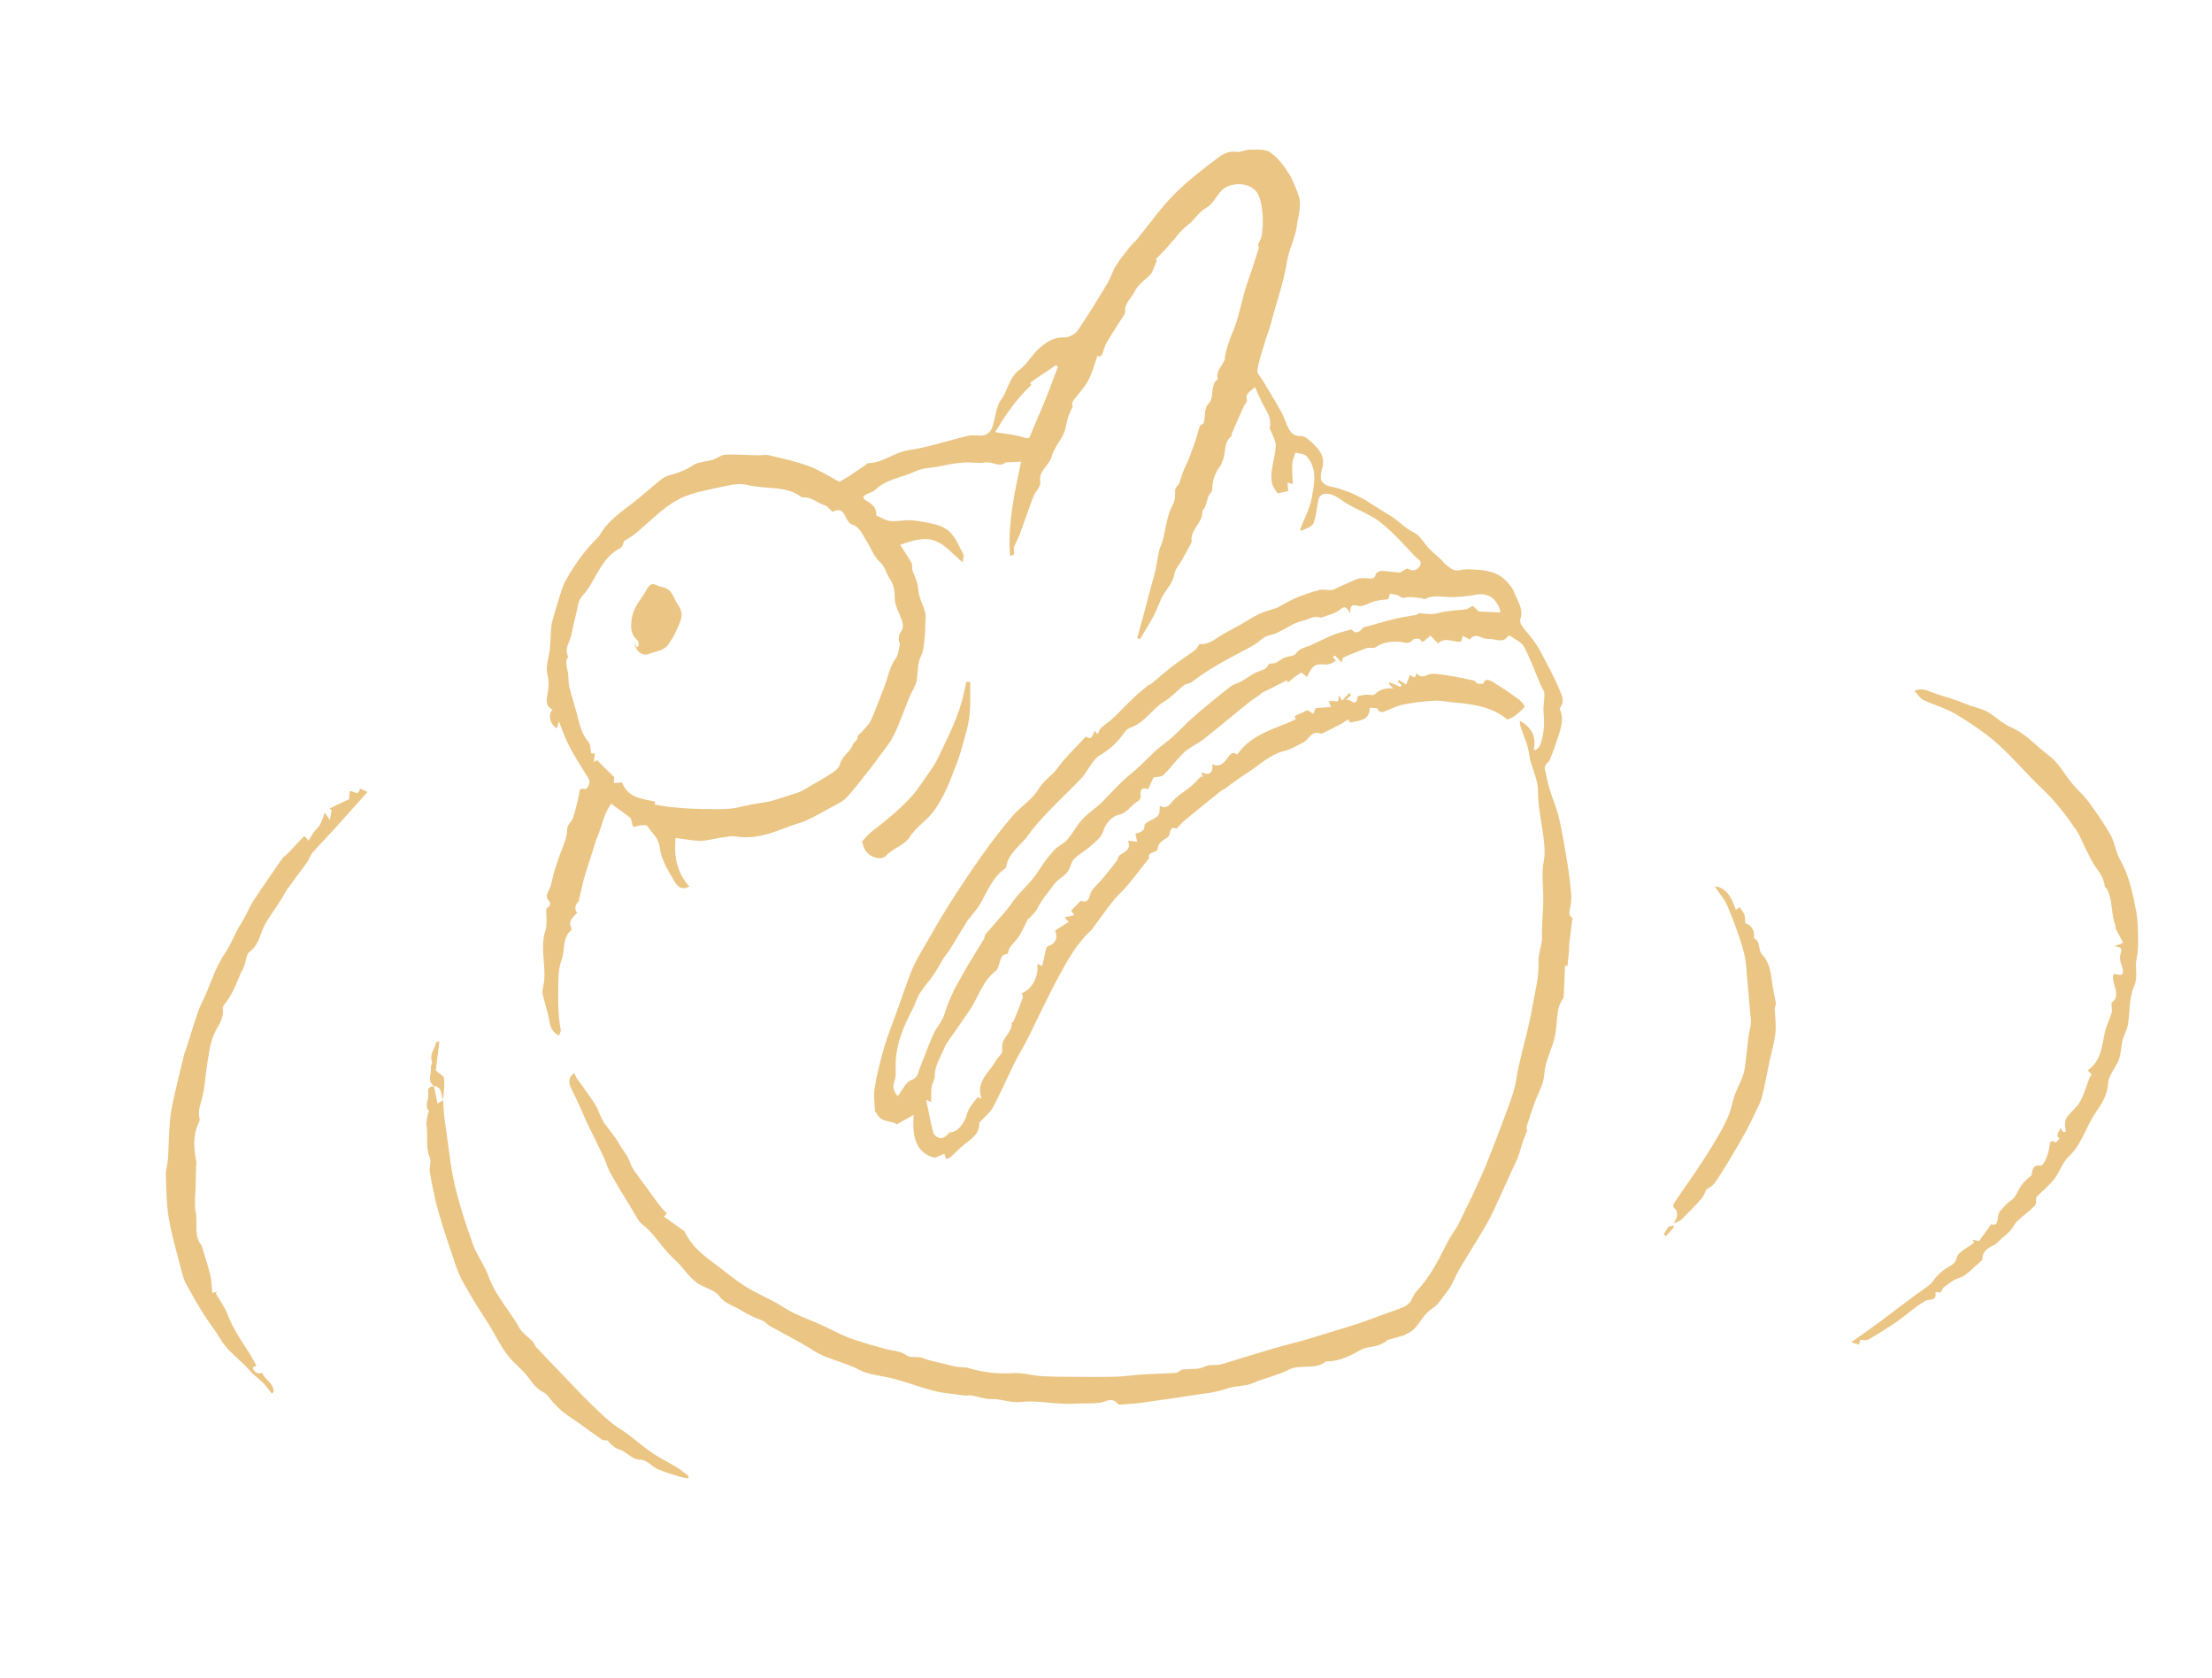 <svg width="716" height="543" viewBox="0 0 716 543" fill="none" xmlns="http://www.w3.org/2000/svg">
<g clip-path="url(#clip0_601_1322)">
<path d="M185.88 347.222C186.247 348.003 186.426 348.569 186.757 349.031C188.704 351.813 190.804 354.492 192.614 357.353C193.722 359.094 194.224 361.216 195.322 362.959C196.849 365.389 198.952 367.495 200.31 370.001C201.44 372.095 203.145 373.763 203.942 376.171C204.715 378.512 206.57 380.507 208.035 382.592C209.974 385.335 211.976 388.034 213.995 390.719C214.504 391.4 215.202 391.959 215.876 392.646C215.678 392.871 215.373 393.221 214.916 393.724C217.002 395.211 219.065 396.682 221.137 398.151C221.317 398.277 221.557 398.4 221.646 398.586C223.749 403.245 227.625 406.219 231.584 409.144C234.732 411.462 237.719 414.037 241.004 416.133C244.136 418.127 247.593 419.624 250.874 421.404C252.938 422.537 254.867 423.954 256.985 424.954C260.305 426.531 263.819 427.71 267.108 429.335C270.217 430.874 273.287 432.472 276.588 433.563C279.812 434.629 283.085 435.583 286.367 436.484C288.771 437.138 291.308 437.009 293.536 438.639C294.607 439.417 296.512 439.001 298.001 439.284C298.82 439.44 299.585 439.925 300.358 440.06C303.394 440.808 306.422 441.618 309.481 442.279C310.776 442.562 312.194 442.308 313.438 442.692C318.215 444.15 323.024 444.682 328.042 444.354C330.924 444.163 333.873 445.082 336.808 445.299C339.785 445.518 342.768 445.52 345.755 445.543C350.798 445.577 355.848 445.65 360.9 445.529C363.888 445.459 366.859 444.964 369.845 444.783C373.446 444.565 377.062 444.518 380.665 444.259C381.371 444.214 382.005 443.337 382.738 443.225C385.097 442.878 387.767 443.293 389.777 442.303C391.731 441.335 393.561 442.027 395.349 441.491C400.857 439.835 406.349 438.101 411.873 436.472C415.223 435.49 418.622 434.691 421.978 433.738C425.19 432.825 428.369 431.806 431.566 430.825C434.542 429.91 437.526 429.034 440.476 428.043C442.988 427.204 445.452 426.232 447.937 425.317C450.13 424.513 452.364 423.814 454.499 422.88C455.435 422.471 456.164 421.604 456.505 421.329C457.343 419.857 457.75 418.67 458.538 417.842C462.941 413.229 465.693 407.601 468.533 402.005C469.619 399.859 471.183 397.951 472.257 395.797C474.764 390.761 477.21 385.677 479.491 380.535C481.329 376.404 482.95 372.165 484.563 367.938C486.409 363.112 488.296 358.286 489.879 353.371C490.754 350.656 490.956 347.744 491.599 344.944C493.122 338.316 495.059 331.764 496.159 325.07C496.893 320.597 498.244 316.189 497.977 311.516C497.85 309.183 498.775 306.805 499.086 304.422C499.251 303.151 499.041 301.847 499.1 300.558C499.235 297.231 499.557 293.916 499.542 290.599C499.527 286.548 498.925 282.526 499.73 278.436C500.147 276.317 499.955 274.018 499.717 271.841C499.131 266.57 497.805 261.32 497.823 256.056C497.837 251.651 495.439 248.125 494.942 243.969C494.58 240.95 493.113 238.068 492.17 235.108C492.018 234.619 492.035 234.064 491.94 233.215C495.791 235.428 497.373 238.367 496.458 242.612C496.678 242.638 496.909 242.672 497.129 242.697C497.569 242.259 498.2 241.903 498.418 241.377C499.784 237.927 500.014 234.366 499.634 230.676C499.423 228.626 499.993 226.505 499.889 224.433C499.844 223.431 499.04 222.465 498.609 221.472C496.874 217.4 495.386 213.194 493.311 209.305C492.49 207.76 490.371 206.904 488.817 205.766C488.673 205.663 488.214 205.718 488.119 205.85C486.711 207.971 484.759 207.08 482.922 206.839C481.84 206.696 480.605 206.851 479.707 206.363C477.99 205.423 476.713 205.617 475.717 206.968C474.921 206.531 474.206 206.138 473.492 205.746C473.314 206.365 473.128 206.996 472.945 207.637C470.542 208.065 467.935 205.89 465.456 208.213C464.74 207.474 464.011 206.716 463.058 205.719C462.759 205.955 462.323 206.362 461.818 206.682C461.148 207.097 460.605 208.466 459.591 206.879C459.381 206.555 457.681 206.633 457.331 207.063C455.958 208.759 454.383 207.717 452.9 207.658C450.231 207.549 447.713 207.766 445.395 209.392C444.736 209.856 443.565 209.579 442.587 209.639C441.887 209.907 441.081 210.207 440.279 210.527C438.449 211.255 436.597 211.926 434.837 212.793C434.475 212.97 434.478 213.868 434.331 214.389C433.598 213.663 432.813 212.887 432.041 212.118C431.848 212.321 431.653 212.515 431.461 212.719C431.754 213.046 432.046 213.373 432.468 213.827C431.26 214.456 430.332 215.2 428.652 215.029C425.551 214.703 424.708 215.563 423.055 219.104C422.39 218.609 421.401 217.537 421.11 217.71C419.65 218.545 418.376 219.688 416.898 220.833C416.85 220.751 416.534 220.214 416.507 220.179C413.547 221.663 410.755 223.071 407.961 224.469C408.012 224.519 408.064 224.57 408.117 224.63C406.777 225.553 405.379 226.395 404.12 227.413C399.282 231.309 394.519 235.323 389.651 239.174C387.975 240.493 385.979 241.409 384.259 242.665C383.134 243.492 382.175 244.58 381.228 245.624C379.649 247.362 378.239 249.279 376.526 250.861C375.873 251.457 374.572 251.339 373.358 251.592C372.889 252.629 372.272 253.983 371.649 255.358C369.889 254.703 368.961 255.447 369.205 257.062C369.401 258.4 368.911 258.941 367.898 259.57C365.934 260.785 364.976 263.007 362.179 263.65C360.055 264.143 357.927 266.189 357.062 269.106C356.51 270.967 354.462 272.466 352.882 273.907C351.258 275.379 349.252 276.44 347.677 277.952C346.851 278.747 346.63 280.141 346.105 281.251C345.098 283.381 342.742 284.136 341.313 286.057C339.403 288.609 337.287 290.959 335.862 293.881C335.267 295.097 334.137 296.047 333.233 297.103C333.076 297.279 332.762 297.344 332.66 297.539C331.757 299.29 330.997 301.133 329.962 302.788C329.104 304.162 327.859 305.299 326.896 306.613C326.522 307.12 326.459 307.848 326.177 308.703C324.035 308.668 323.84 310.629 323.312 312.363C323.119 313.006 322.854 313.796 322.359 314.165C318.077 317.394 316.739 322.554 313.957 326.759C312.101 329.576 310.104 332.299 308.201 335.085C307.261 336.455 306.18 337.793 305.566 339.31C304.396 342.229 302.534 344.915 302.575 348.307C302.594 349.427 301.7 350.532 301.552 351.686C301.346 353.302 301.455 354.954 301.431 356.655C301.149 356.53 300.709 356.325 299.807 355.92C300.613 359.797 301.211 363.309 302.157 366.728C302.362 367.472 303.827 368.373 304.654 368.323C305.681 368.253 306.642 367.276 307.487 366.427C309.769 366.545 312.212 363.657 313.048 360.357C313.535 358.428 315.205 356.783 316.42 355.06C316.484 354.975 317.205 355.346 317.728 355.554C315.717 350.007 320.225 347.078 322.333 343.269C322.927 342.196 324.041 341.413 324.391 340.441C324.44 339.399 324.261 338.293 324.573 337.339C325.3 335.135 327.722 333.671 327.445 330.961C327.428 330.832 328.342 330.611 328.214 330.188C329.168 327.753 330.165 325.329 331.052 322.867C331.195 322.47 330.88 321.892 330.778 321.402C334.128 320.021 336.317 315.961 335.733 311.925C336.292 312.156 336.748 312.337 337.372 312.585C337.804 310.636 338.226 308.689 338.69 306.744C338.742 306.55 338.934 306.295 339.116 306.237C341.843 305.353 342.458 303.499 341.536 301.127C343.06 300.157 344.442 299.287 345.922 298.346C345.522 297.898 345.16 297.483 344.586 296.836L347.749 296.179C347.231 295.408 346.846 294.834 346.741 294.672C347.706 293.665 348.607 292.742 349.818 291.49C350.719 291.7 352.139 292.437 352.804 289.643C353.262 287.719 355.365 286.189 356.738 284.494C357.683 283.338 358.651 282.197 359.585 281.042C360.267 280.196 360.921 279.314 361.57 278.454C361.85 277.885 361.981 277.041 362.465 276.715C364.084 275.613 366.248 274.969 365.116 272.027C366.292 272.181 367.067 272.275 368.086 272.411L367.542 269.797C368.698 269.311 370.516 269.311 370.458 267.117C370.451 266.69 371.235 266.087 371.782 265.82C375.303 264.087 375.318 264.115 375.407 260.756C377.746 262.037 378.618 260.334 379.95 258.882C381.498 257.192 383.627 256.034 385.42 254.537C386.621 253.532 387.659 252.336 388.766 251.227C388.948 251.363 389.129 251.499 389.321 251.633L388.883 250.018C389.344 250.126 389.81 250.203 390.266 250.333C391.763 250.757 392.713 249.528 392.418 247.322C395.036 248.565 396.477 246.508 397.527 245.024C398.569 243.551 399.258 243.326 400.451 244.201C405.097 237.515 412.565 235.952 419.388 232.807C419.333 232.594 419.198 232.091 419.097 231.703C420.459 231.083 421.804 230.477 423.287 229.8C423.691 230.074 424.379 230.533 425.057 230.995C425.343 230.353 425.628 229.712 425.879 229.149C427.408 229.035 429.009 228.927 430.83 228.794C430.608 228.166 430.447 227.688 430.151 226.851C431.22 226.884 432.095 226.917 433.125 226.958C433.188 226.577 433.282 225.996 433.447 224.971C433.946 225.899 434.238 226.42 434.425 226.78C435.205 225.913 435.954 225.093 436.711 224.262C436.938 224.47 437.165 224.678 437.382 224.888C436.991 225.265 436.59 225.645 435.712 226.481C437.297 225.999 439.011 229.329 439.458 225.437C439.496 225.133 441.138 224.924 442.057 224.825C443.047 224.721 444.465 225.203 444.992 224.695C446.583 223.159 448.391 222.568 450.987 222.774C450.23 221.982 449.89 221.623 449.548 221.255C449.637 221.094 449.728 220.942 449.817 220.781C450.995 221.291 452.174 221.802 453.343 222.315C453.461 222.096 453.588 221.876 453.706 221.657C453.268 221.319 452.828 220.971 452.4 220.631C452.53 220.421 452.662 220.219 452.801 220.007C453.584 220.528 454.378 221.058 455.159 221.569C455.538 220.592 455.944 219.547 456.407 218.338C457.277 218.984 458.23 220.032 458.4 217.852C459.616 218.937 460.315 219.251 461.9 218.472C463.494 217.691 465.845 218.193 467.822 218.466C470.968 218.905 474.081 219.586 477.201 220.244C477.543 220.316 477.746 221.05 478.102 221.14C478.77 221.307 480.073 221.383 480.128 221.208C480.683 219.357 482.23 220.118 482.873 220.505C485.818 222.242 488.663 224.183 491.449 226.188C492.348 226.828 493.695 228.489 493.559 228.671C492.593 229.872 491.338 230.859 490.096 231.811C489.55 232.231 488.83 232.452 487.946 232.871C483.324 228.96 477.355 227.862 471.17 227.392C468.948 227.22 466.714 226.643 464.51 226.754C461.072 226.918 457.615 227.34 454.225 227.984C452.222 228.37 450.333 229.406 448.389 230.127C447.441 230.477 446.594 230.827 445.956 229.428C445.769 229.017 444.367 229.155 443.401 229.029C443.293 233.27 439.961 233.115 437.109 233.841C436.983 233.673 436.662 233.26 436.309 232.792C435.566 233.294 434.938 233.812 434.239 234.183C432.141 235.293 430.011 236.349 427.884 237.414C427.809 237.45 427.7 237.514 427.653 237.482C424.553 236.033 423.77 239.393 421.804 240.302C419.828 241.214 417.938 242.485 415.864 242.977C411.015 244.119 407.667 247.614 403.697 250.135C401.351 251.623 399.084 253.249 396.807 255.019C396.147 255.432 395.432 255.775 394.828 256.258C391.151 259.209 387.487 262.167 383.862 265.167C382.815 266.029 381.915 267.053 380.78 268.178C378.307 266.945 379.095 270.193 377.905 271.002C376.555 271.927 374.953 272.525 374.707 274.782C374.581 275.942 371.135 275.729 372.017 277.609C369.47 280.835 367.259 283.757 364.913 286.573C363.492 288.289 361.74 289.736 360.355 291.474C358.001 294.445 355.82 297.565 353.564 300.618C353.382 300.87 353.14 301.084 352.92 301.303C348.463 305.458 345.555 310.73 342.712 315.969C339.045 322.747 335.837 329.767 332.375 336.646C331.104 339.178 329.571 341.58 328.312 344.12C325.975 348.845 323.89 353.701 321.415 358.352C320.489 360.087 318.757 361.387 317.403 362.884C317.236 363.061 316.951 363.264 316.957 363.436C317.126 367.149 314.182 368.609 311.873 370.571C310.413 371.804 309.09 373.202 307.658 374.47C307.286 374.793 306.716 374.901 306.237 375.103C306.096 374.621 305.943 374.132 305.712 373.363C304.793 373.759 303.912 374.136 302.684 374.667C295.818 373.133 295.365 366.731 295.714 360.796C293.814 361.875 292.215 362.779 290.277 363.877C288.718 362.516 285.42 363.406 283.943 360.628C283.725 360.214 283.239 359.845 283.215 359.432C283.098 356.954 282.709 354.399 283.128 351.993C283.885 347.577 284.964 343.185 286.214 338.881C287.322 335.075 288.843 331.388 290.18 327.648C291.868 322.946 293.422 318.19 295.299 313.561C296.346 310.984 297.872 308.593 299.267 306.168C301.849 301.689 304.384 297.178 307.163 292.811C310.665 287.303 314.272 281.854 318.048 276.534C321.146 272.182 324.428 267.925 327.916 263.87C330.507 260.859 334.264 258.638 336.198 255.315C337.83 252.504 340.494 251.071 342.277 248.596C344.773 245.126 347.974 242.151 350.888 238.972C351.096 238.745 351.47 238.33 351.517 238.361C353.656 239.857 353.543 237.592 354.357 236.545C354.695 236.944 354.99 237.281 355.261 237.603C355.64 236.921 355.908 236.048 356.481 235.511C357.719 234.344 359.205 233.433 360.441 232.256C362.747 230.081 364.906 227.743 367.209 225.558C368.677 224.17 370.28 222.938 371.839 221.644C371.952 221.548 372.206 221.639 372.319 221.544C374.831 219.479 377.276 217.336 379.846 215.352C382.117 213.603 384.557 212.074 386.866 210.358C387.422 209.936 387.72 209.159 388.23 208.42C391.245 208.773 393.557 206.577 396.156 205.076C397.778 204.136 399.476 203.313 401.113 202.391C403.241 201.182 405.268 199.78 407.47 198.73C409.282 197.863 411.287 197.385 413.491 196.64C415.173 195.739 417.185 194.463 419.334 193.546C421.783 192.506 424.336 191.668 426.906 190.96C427.978 190.666 429.198 190.933 430.351 190.928C430.759 190.925 431.217 190.963 431.572 190.807C434.194 189.659 436.755 188.371 439.422 187.346C440.406 186.968 441.623 187.124 442.726 187.17C443.901 187.222 445.015 187.521 445.335 185.77C445.414 185.314 446.563 184.748 447.2 184.769C449.119 184.809 451.022 185.169 452.937 185.292C453.32 185.315 453.726 184.862 454.146 184.673C454.697 184.425 455.452 183.88 455.787 184.066C457.229 184.859 458.303 184.769 459.385 183.441C460.759 181.745 459.026 181.074 458.31 180.334C454.556 176.427 450.97 172.249 446.717 168.936C443.229 166.209 438.707 164.851 434.999 162.343C432.957 160.97 431.173 159.513 428.637 159.795C427.989 159.869 427.038 160.649 426.889 161.262C426.225 163.963 426.139 166.841 425.147 169.387C424.708 170.52 422.623 171.004 421.282 171.773C421.138 171.62 420.993 171.466 420.839 171.314C422.124 167.962 423.938 164.704 424.575 161.232C425.401 156.658 426.554 151.69 422.92 147.624C422.2 146.814 420.546 146.821 419.326 146.451C418.968 147.68 418.372 148.887 418.295 150.138C418.17 152.238 418.386 154.358 418.464 156.65C417.9 156.492 417.424 156.366 416.719 156.165C416.824 157.165 416.917 157.953 417.018 158.932L413.533 159.657C412.883 158.546 412.023 157.602 411.775 156.509C411.467 155.174 411.497 153.697 411.671 152.323C412.021 149.635 412.797 146.982 412.951 144.284C413.027 142.93 412.159 141.507 411.678 140.126C411.473 139.535 410.906 138.918 411.004 138.407C411.405 136.26 410.891 134.478 409.767 132.607C408.428 130.394 407.478 127.936 406.222 125.286C404.571 126.773 402.994 127.346 403.624 129.442C403.785 129.97 402.92 130.773 402.598 131.483C401.3 134.378 400.016 137.291 398.754 140.209C398.629 140.49 398.788 141.009 398.602 141.149C395.892 143.245 396.952 146.671 395.683 149.263C395.49 149.661 395.429 150.154 395.165 150.505C393.34 152.876 392.351 155.492 392.373 158.542C392.374 159.185 391.49 159.798 391.195 160.492C390.816 161.419 390.647 162.424 390.325 163.38C390.148 163.907 389.872 164.393 389.607 164.888C389.541 165.014 389.194 165.065 389.197 165.126C389.596 168.914 385.549 171.063 385.659 174.738C385.671 174.991 385.795 175.292 385.7 175.475C384.685 177.422 383.647 179.354 382.575 181.272C381.749 182.752 380.371 184.131 380.144 185.69C379.739 188.409 377.987 190.152 376.683 192.282C375.366 194.446 374.666 196.971 373.471 199.232C372.102 201.835 370.491 204.305 368.994 206.832C368.695 206.721 368.406 206.608 368.107 206.496C368.945 203.452 369.783 200.407 370.599 197.357C371.257 194.922 371.882 192.474 372.528 190.031C373.027 188.16 373.604 186.314 374.019 184.43C374.485 182.352 374.75 180.234 375.218 178.165C375.477 177.049 376.057 176.009 376.357 174.895C377.369 171.069 377.698 166.904 379.52 163.533C380.545 161.634 380.342 160.318 380.372 158.596C380.39 157.796 381.455 157.074 381.757 156.214C382.425 154.319 382.893 152.444 383.883 150.573C384.875 148.712 385.518 146.403 386.365 144.286C387.192 142.225 387.611 140.013 388.37 137.915C388.544 137.429 389.37 137.176 389.512 137.074C390.449 134.704 389.387 132.443 391.374 130.406C392.502 129.252 392.278 126.796 392.719 124.938C392.856 124.368 393.163 123.834 393.465 123.322C393.616 123.066 394.178 122.867 394.151 122.74C393.531 120.101 395.57 118.461 396.447 116.39C396.562 116.11 396.42 115.721 396.486 115.401C396.748 114.253 397.008 113.096 397.358 111.982C397.791 110.625 398.222 109.259 398.81 107.962C401.232 102.566 401.891 96.648 403.889 91.125C405.158 87.603 406.282 84.019 407.408 80.445C407.537 80.03 407.283 79.501 407.23 79.195C407.659 78.115 408.307 77.102 408.442 76.032C408.7 73.936 408.888 71.793 408.697 69.698C408.492 67.432 408.269 64.986 407.283 62.995C405.128 58.622 398.14 58.809 395.437 61.628C393.709 63.438 392.559 66.108 390.512 67.218C387.934 68.622 386.727 71.12 384.529 72.782C382.047 74.647 380.226 77.385 378.096 79.717C376.832 81.104 375.526 82.438 374.118 83.915C374.238 84.054 374.523 84.393 374.47 84.332C373.927 85.65 373.494 86.711 373.039 87.766C372.894 88.102 372.723 88.454 372.47 88.711C370.724 90.535 368.353 92.049 367.351 94.208C366.327 96.403 364.007 98.019 364.169 100.763C364.179 101.007 364.223 101.314 364.108 101.501C362.141 104.617 360.094 107.688 358.21 110.858C357.528 112.001 357.29 113.409 356.752 114.654C356.6 115.003 356.097 115.189 355.764 115.452C355.602 115.312 355.438 115.163 355.276 115.023C354.291 117.75 353.585 120.645 352.222 123.175C350.932 125.568 348.951 127.583 347.297 129.796C347.112 130.039 347.08 130.424 347.055 130.746C347.03 131.118 347.259 131.581 347.11 131.847C345.976 133.86 345.388 135.893 344.961 138.259C344.364 141.58 341.283 144.397 340.412 147.723C339.621 150.748 336.046 152.268 336.73 156.048C336.973 157.417 335.111 159.07 334.49 160.701C332.961 164.696 331.629 168.752 330.144 172.758C329.602 174.229 328.739 175.583 328.219 177.06C327.981 177.733 328.359 178.614 328.191 179.333C328.121 179.634 327.363 179.771 326.953 179.959C326.132 169.333 328.441 159.262 330.513 149.384C328.784 149.467 327.451 149.54 326.115 149.603C325.953 149.607 325.719 149.512 325.633 149.591C323.456 151.454 321.253 149.256 318.995 149.644C316.707 150.038 314.269 149.513 311.925 149.684C309.559 149.849 307.189 150.24 304.88 150.781C302.055 151.44 299.1 151.227 296.364 152.511C292.018 154.549 286.954 154.999 283.256 158.536C282.524 159.24 281.369 159.48 280.431 159.981C278.949 160.759 279.326 161.396 280.558 162.11C282.413 163.175 283.908 164.519 283.604 166.788C285.069 167.402 286.572 168.438 288.169 168.607C290.383 168.841 292.683 168.209 294.91 168.359C297.428 168.53 299.921 169.074 302.392 169.612C303.612 169.879 304.843 170.349 305.915 170.984C309.061 172.852 310.115 176.3 311.781 179.253C312.169 179.938 311.67 181.124 311.588 181.959C308.62 179.522 306.107 176.378 302.863 175.071C299.342 173.658 295.266 174.883 291.368 176.327C292.666 178.345 293.969 180.188 295.055 182.169C295.435 182.866 295.096 183.938 295.392 184.724C296.19 186.795 297.136 188.692 297.274 191.074C297.406 193.426 298.825 195.684 299.428 198.041C299.745 199.272 299.561 200.648 299.526 201.953C299.491 203.554 299.466 205.152 299.264 206.736C299.031 208.562 298.986 210.553 298.192 212.138C296.93 214.668 297.111 217.255 296.788 219.876C296.544 221.847 295.165 223.665 294.37 225.588C292.646 229.776 291.238 234.104 289.205 238.132C287.753 241.018 285.51 243.496 283.622 246.156C283.221 246.73 282.807 247.296 282.37 247.847C279.606 251.302 276.991 254.889 273.986 258.119C272.591 259.614 270.465 260.444 268.62 261.492C266.206 262.852 263.793 264.212 261.289 265.386C259.624 266.171 257.794 266.603 256.053 267.22C254.046 267.934 252.072 268.753 250.043 269.41C246.202 270.637 242.319 271.363 238.226 270.692C236.789 270.46 235.234 270.793 233.757 271.009C231.446 271.336 229.143 272.05 226.831 272.081C224.264 272.114 221.694 271.546 218.667 271.184C218.145 276.778 218.924 282.244 223.119 286.897C220.012 288.554 218.742 285.938 217.944 284.603C216.019 281.387 213.966 277.851 213.556 274.259C213.178 271.018 210.995 269.603 209.605 267.39C209.379 267.039 208.441 266.999 207.849 267.05C206.955 267.124 206.071 267.389 204.915 267.63C204.59 266.41 204.304 265.326 204.15 264.735C201.689 262.918 199.562 261.338 197.801 260.039C197.215 261.101 196.45 262.189 195.985 263.389C195.171 265.468 194.546 267.62 193.821 269.732C193.552 270.503 193.142 271.232 192.897 272.018C191.752 275.596 190.628 279.18 189.504 282.764C189.289 283.452 189.051 284.125 188.89 284.822C188.396 286.866 187.933 288.913 187.287 291.703C186.265 292.487 185.763 294.195 186.823 295.364C185.619 296.748 183.822 297.877 184.875 300.191C184.991 300.453 184.977 300.977 184.803 301.126C181.879 303.664 182.965 307.462 181.806 310.533C180.698 313.46 180.754 316.43 180.707 319.494C180.644 324.103 180.632 328.661 181.494 333.201C181.606 333.739 181.207 334.374 180.997 335.133C177.742 333.624 178.023 330.705 177.387 328.233C176.819 325.992 176.113 323.779 175.602 321.516C175.448 320.823 175.657 320.013 175.824 319.294C177.202 313.298 174.526 307.154 176.578 301.059C176.977 299.883 176.916 297.822 176.874 296.197C176.839 294.999 176.422 294.023 177.795 293.309C178.043 293.175 178.144 291.99 177.877 291.739C176.064 289.992 177.598 288.58 178.137 286.997C178.667 285.467 178.855 283.814 179.339 282.263C180.126 279.76 180.911 277.248 181.896 274.816C182.776 272.662 183.563 270.599 183.599 268.171C183.619 266.941 185.109 265.804 185.54 264.488C186.33 262.097 186.856 259.618 187.42 257.172C187.663 256.131 187.279 254.822 189.273 255.326C190.222 255.568 191.204 253.117 190.608 252.118C189.344 250.021 187.991 247.984 186.748 245.883C185.663 244.055 184.574 242.208 183.673 240.281C182.7 238.206 181.94 236.025 180.898 233.423C180.626 234.47 180.458 235.087 180.292 235.714C177.99 234.416 177.222 231.215 178.887 229.643C176.911 228.787 176.754 227.145 177.097 225.358C177.575 222.94 177.826 220.712 177.171 218.101C176.542 215.617 177.705 212.709 177.984 209.975C178.181 208.075 178.19 206.153 178.325 204.246C178.399 203.229 178.46 202.195 178.727 201.22C179.454 198.526 180.236 195.851 181.084 193.203C181.693 191.319 182.214 189.352 183.199 187.656C186.089 182.642 189.381 177.893 193.598 173.86C193.888 173.585 194.109 173.222 194.313 172.874C196.958 168.258 201.384 165.52 205.388 162.328C208.356 159.954 211.196 157.402 214.165 155.028C214.963 154.393 215.999 153.973 216.995 153.704C219.579 153.014 221.978 152.127 224.283 150.585C226.041 149.413 228.579 149.437 230.717 148.767C232.108 148.335 233.386 147.211 234.751 147.142C238.202 146.986 241.681 147.264 245.139 147.342C246.432 147.369 247.784 147.047 249.001 147.345C253.323 148.387 257.716 149.323 261.868 150.87C265.412 152.196 268.664 154.329 271.691 155.916C272.784 155.28 273.851 154.711 274.86 154.062C276.641 152.905 278.382 151.695 280.134 150.493C280.403 150.315 280.631 149.889 280.876 149.889C285.677 149.892 289.307 146.42 294.01 145.708C300.535 144.719 306.889 142.56 313.343 141.034C314.686 140.714 316.175 140.997 317.587 140.959C319.587 140.9 320.748 139.658 321.306 137.918C321.894 136.08 322.175 134.142 322.708 132.284C323.001 131.284 323.385 130.234 324.01 129.409C326.303 126.389 326.525 122.247 329.939 119.709C332.479 117.822 334.079 114.712 336.503 112.614C338.667 110.744 341.061 109.041 344.392 109.196C345.846 109.262 347.933 108.246 348.765 107.041C352.214 102.065 355.34 96.859 358.469 91.674C359.54 89.898 360.085 87.803 361.18 86.044C362.488 83.933 364.077 81.999 365.62 80.034C366.397 79.055 367.369 78.23 368.17 77.267C372.081 72.501 375.631 67.371 379.954 63.009C384.325 58.587 389.34 54.756 394.316 50.983C395.861 49.815 397.839 48.77 400.225 49.142C401.617 49.353 403.155 48.4 404.621 48.422C406.833 48.452 409.485 48.187 411.133 49.284C413.478 50.839 415.354 53.33 416.92 55.752C418.443 58.111 419.499 60.833 420.423 63.511C420.893 64.884 420.776 66.532 420.648 68.03C420.512 69.682 419.991 71.302 419.793 72.957C419.305 77.042 417.208 80.614 416.559 84.763C415.527 91.392 413.144 97.811 411.482 104.357C410.954 106.438 410.093 108.435 409.545 110.367C408.651 113.535 407.406 116.685 406.986 119.969C406.871 120.841 407.985 121.875 408.549 122.82C410.623 126.311 412.781 129.764 414.746 133.319C415.744 135.123 416.261 137.212 417.286 139C418.044 140.334 419.182 141.19 421.097 141.119C422.232 141.077 423.577 142.187 424.54 143.089C426.962 145.354 429.122 147.785 427.985 151.596C427.623 152.805 427.342 154.253 427.69 155.386C427.945 156.221 429.215 157.121 430.164 157.312C435.076 158.293 439.602 160.263 443.723 162.94C445.85 164.326 448.014 165.643 450.169 166.972C452.914 168.679 455.048 171.177 458.141 172.597C459.123 173.046 460.535 174.969 461.581 176.365C462.91 178.142 464.803 179.485 466.435 181.045C466.982 181.565 467.384 182.268 467.985 182.704C469.346 183.698 470.457 185.06 472.618 184.499C474.244 184.069 476.062 184.314 477.781 184.375C481.586 184.503 485.17 185.331 487.836 188.331C488.703 189.305 489.676 190.348 490.077 191.542C491.029 194.398 493.329 196.963 492.119 200.381C491.906 200.977 492.212 201.955 492.614 202.515C493.918 204.317 495.48 205.933 496.747 207.753C497.883 209.386 498.836 211.17 499.756 212.939C501.466 216.251 503.28 219.52 504.681 222.967C505.394 224.728 506.629 226.739 505.125 228.788C504.999 228.968 504.805 229.263 504.875 229.402C506.585 233.255 504.841 236.753 503.728 240.294C503.11 242.281 502.338 244.219 501.555 246.149C501.379 246.583 500.785 246.819 500.525 247.241C500.256 247.665 499.937 248.242 500.024 248.663C500.489 250.946 500.975 253.235 501.631 255.458C502.569 258.593 503.936 261.628 504.658 264.808C505.794 269.78 506.61 274.83 507.43 279.858C507.963 283.108 508.318 286.385 508.601 289.665C508.711 290.93 508.474 292.245 508.301 293.527C508.129 294.809 507.484 296.128 509.007 297.119C509.149 297.212 508.847 297.969 508.79 298.431C508.48 300.967 508.17 303.503 507.881 306.045C507.83 306.536 507.924 307.037 507.883 307.526C507.744 309.117 507.566 310.717 507.374 312.596C507.509 312.608 507.04 312.563 506.573 312.527C506.434 315.886 506.326 319.248 506.136 322.607C506.118 323.009 505.75 323.402 505.516 323.798C504.147 326.106 504.102 328.689 503.851 331.264C503.662 333.254 503.442 335.291 502.845 337.183C501.749 340.658 500.134 343.844 499.873 347.698C499.66 350.898 497.76 353.99 496.639 357.144C495.769 359.592 494.93 362.044 494.169 364.521C494.018 365.023 494.291 365.65 494.316 365.819C493.525 368.006 492.647 369.924 492.156 371.936C491.384 375.1 489.753 377.819 488.487 380.717C487.504 382.964 486.484 385.23 485.426 387.462C484.113 390.237 482.951 393.094 481.42 395.751C478.532 400.774 475.388 405.646 472.443 410.64C471.066 412.959 470.23 415.666 468.565 417.728C466.956 419.717 465.838 422.054 463.402 423.602C461.084 425.075 459.691 427.959 457.74 430.07C456.957 430.918 455.742 431.364 454.719 431.996C454.385 432.208 449.964 433.444 449.275 433.567C449.089 433.606 448.934 433.842 448.754 433.961C446.788 435.361 445.451 435.608 442.618 436.085C441.079 436.344 439.625 437.31 438.187 438.058C435.48 439.479 432.683 440.52 429.587 440.562C429.424 440.565 429.204 440.539 429.099 440.622C425.579 443.489 420.959 441.314 417.202 443.239C415.339 444.199 413.29 444.808 411.317 445.535C409.531 446.182 407.646 446.595 405.957 447.416C403.118 448.793 399.935 448.321 397.068 449.366C393.945 450.506 390.645 450.845 387.385 451.329C381.598 452.185 375.81 453.082 370.02 453.877C367.548 454.218 365.052 454.349 362.573 454.558C362.341 454.575 361.976 454.539 361.873 454.387C360.034 451.879 357.934 453.715 355.902 453.963C354.117 454.171 352.289 454.122 350.491 454.169C348.428 454.22 346.36 454.344 344.3 454.262C339.642 454.066 334.925 453.188 330.353 453.699C327.03 454.074 324.189 452.642 321.026 452.758C318.826 452.838 316.586 451.935 314.351 451.552C313.736 451.445 313.067 451.666 312.433 451.614C311.436 451.535 310.446 451.343 309.449 451.213C307.749 450.994 306.028 450.872 304.357 450.546C302.601 450.206 300.867 449.729 299.157 449.216C295.953 448.248 292.787 447.119 289.56 446.238C285.651 445.171 281.31 445.022 277.859 443.165C273.259 440.69 268.043 440.018 263.607 437.202C258.901 434.218 253.871 431.74 249.012 429.002C248.34 428.621 247.852 427.895 247.175 427.535C246.109 426.98 244.918 426.656 243.83 426.137C242.48 425.488 241.117 424.832 239.854 424.012C237.528 422.504 234.722 421.974 232.847 419.442C231.64 417.814 229.206 417.013 227.214 416.079C223.39 414.29 221.564 410.472 218.604 407.829C217.737 407.049 216.909 406.21 216.126 405.341C213.363 402.269 211.19 398.697 207.827 396.128C206.698 395.27 206.04 393.772 205.265 392.504C202.675 388.252 200.066 384.004 197.613 379.673C196.627 377.927 196.105 375.911 195.246 374.088C193.512 370.414 191.668 366.803 189.905 363.136C189.203 361.678 188.638 360.141 187.964 358.667C186.977 356.523 185.98 354.381 184.919 352.273C183.973 350.376 183.889 348.698 185.873 347.233L185.88 347.222ZM211.904 260.324C213.884 260.658 215.473 261.032 217.096 261.175C220.187 261.451 223.29 261.735 226.391 261.765C230.596 261.799 234.929 262.155 238.977 261.282C241.391 260.76 243.698 260.168 246.206 259.85C250.309 259.345 254.276 257.692 258.283 256.481C259.033 256.254 259.748 255.86 260.431 255.463C263.508 253.658 266.625 251.897 269.613 249.958C270.567 249.341 271.652 248.319 271.887 247.289C272.523 244.552 275.381 243.366 276.144 240.695C276.281 240.227 277.596 239.77 277.545 238.493C277.521 237.987 278.431 237.451 278.89 236.906C279.914 235.692 281.22 234.604 281.858 233.204C283.459 229.705 284.722 226.051 286.156 222.485C287.399 219.377 287.819 215.99 289.915 213.154C290.824 211.923 290.874 210.054 291.292 208.476C291.328 208.356 291.191 208.19 291.139 208.038C290.775 207.021 290.853 205.432 291.533 204.575C292.589 203.222 292.308 201.871 291.807 200.443C291.013 198.146 289.591 195.827 289.615 193.534C289.641 191.057 289.263 189.042 287.873 187.074C286.743 185.47 286.628 183.492 284.876 181.946C282.85 180.161 281.894 177.184 280.341 174.821C279.055 172.861 278.279 170.408 275.594 169.628C274.985 169.448 274.431 168.654 274.105 168.018C273.159 166.171 272.448 164.123 269.65 165.604C269.43 165.721 268.61 164.727 268.071 164.247C267.846 164.049 267.642 163.754 267.38 163.676C264.735 162.939 262.636 160.607 259.609 160.981C254.395 156.979 247.897 158.443 242.075 156.967C239.854 156.407 237.246 156.735 234.956 157.263C229.674 158.483 224.013 159.211 219.361 161.741C214.212 164.538 210.029 169.126 205.397 172.887C204.454 173.655 203.358 174.231 201.963 175.134C201.801 175.484 201.616 176.952 200.875 177.321C194.279 180.623 192.942 188.091 188.365 192.996C187.087 194.365 186.972 196.86 186.44 198.871C185.855 201.066 185.356 203.284 184.922 205.519C184.488 207.754 182.644 209.741 183.826 212.284C183.994 212.647 183.358 213.321 183.307 213.863C183.251 214.579 183.383 215.308 183.492 216.03C183.583 216.665 183.813 217.281 183.885 217.92C184.045 219.429 183.971 220.987 184.325 222.445C185.06 225.489 186.095 228.451 186.86 231.489C187.642 234.564 188.297 237.614 190.507 240.137C191.175 240.897 191.049 242.353 191.34 243.753C191.34 243.753 191.943 243.802 192.565 243.846C192.433 244.782 192.325 245.54 192.17 246.665C192.937 246.128 193.366 245.834 193.187 245.953C195.175 247.899 196.921 249.62 198.807 251.465C198.789 251.724 198.744 252.54 198.692 253.419C199.917 253.317 200.719 253.243 201.361 253.191C203.287 258.326 207.877 258.444 212.048 259.395C211.969 259.851 211.896 260.285 211.885 260.328L211.904 260.324ZM485.694 198.214C485.599 197.856 485.512 196.995 485.145 196.265C483.586 193.137 481.21 191.782 477.583 192.465C474.751 192.992 471.816 193.317 468.954 193.207C466.358 193.103 463.826 192.517 461.345 193.798C461.023 193.968 460.457 193.605 459.988 193.56C458.588 193.412 457.19 193.171 455.79 193.217C454.888 193.251 454.155 193.853 453.145 193.022C452.358 192.378 451.04 192.377 449.957 192.081C449.694 192.881 449.474 193.54 449.357 193.911C447.699 194.144 446.305 194.219 444.986 194.555C443.164 195.025 441.153 196.506 439.644 196.074C437.45 195.448 437.043 196.043 437.029 198.579C435.953 196.351 435.301 195.966 433.666 197.338C432.179 198.586 429.964 198.986 428.057 199.74C427.83 199.828 427.529 199.901 427.321 199.832C425.242 199.12 423.634 200.476 421.833 200.85C417.721 201.705 414.78 204.85 410.687 205.65C408.911 205.999 407.465 207.842 405.764 208.798C402.025 210.903 398.158 212.79 394.45 214.95C391.525 216.651 388.648 218.485 385.975 220.563C385.053 221.286 383.97 221.235 383.219 221.8C381.045 223.427 379.24 225.6 376.93 226.969C372.885 229.373 370.562 233.921 365.892 235.484C365.147 235.731 364.405 236.386 363.941 237.054C361.825 240.089 359.243 242.556 356.023 244.41C355.119 244.925 354.349 245.79 353.708 246.638C352.434 248.323 351.472 250.28 350.045 251.812C346.93 255.156 343.547 258.24 340.395 261.551C337.78 264.301 335.083 267.047 332.928 270.141C330.528 273.582 326.427 275.864 325.709 280.467C325.673 280.689 325.5 280.939 325.323 281.068C321.128 283.983 319.56 288.721 317.066 292.835C316.175 294.297 315.014 295.591 313.971 296.962C313.746 297.254 313.438 297.492 313.246 297.797C311.345 300.889 309.48 304.004 307.558 307.089C306.861 308.205 305.998 309.212 305.288 310.319C304.205 312.036 303.295 313.849 302.149 315.507C300.752 317.534 299.046 319.349 297.74 321.418C296.765 322.969 296.303 324.822 295.448 326.461C292.574 331.941 290.134 337.545 289.915 343.861C289.848 345.847 290.194 348.001 289.545 349.791C288.73 352.013 289.456 353.344 290.594 354.741C292.096 352.825 293.156 350.164 294.944 349.526C297.167 348.727 297.1 347.27 297.673 345.803C299.121 342.111 300.478 338.366 302.095 334.751C303.127 332.443 305.046 330.471 305.748 328.098C306.979 323.951 308.803 320.15 310.978 316.46C311.74 315.167 312.411 313.823 313.185 312.538C314.942 309.64 316.746 306.772 318.491 303.866C318.764 303.411 318.68 302.714 319.009 302.329C321.248 299.687 323.588 297.138 325.806 294.491C327.123 292.92 328.179 291.117 329.55 289.606C331.874 287.029 334.395 284.666 336.251 281.655C337.687 279.324 339.396 277.13 341.23 275.094C342.408 273.787 344.276 273.092 345.421 271.772C347.251 269.665 348.531 267.08 350.428 265.052C352.424 262.91 355.02 261.349 357.054 259.241C360.06 256.113 362.936 252.901 366.361 250.166C369.987 247.267 372.893 243.558 376.727 240.779C380.242 238.23 383.114 234.804 386.419 231.931C390.214 228.619 394.128 225.435 398.087 222.324C399.203 221.449 400.716 221.114 401.978 220.402C403.624 219.477 405.125 218.246 406.841 217.511C408.303 216.88 409.932 216.756 410.652 214.962C410.765 214.673 411.784 214.757 412.381 214.633C412.704 214.566 413.031 214.467 413.304 214.308C414.161 213.813 414.947 213.17 415.85 212.798C417.045 212.305 418.869 212.385 419.441 211.551C420.613 209.816 422.307 209.566 423.938 208.961C424.404 208.793 424.829 208.531 425.277 208.326C427.562 207.278 429.806 206.138 432.149 205.221C433.811 204.569 435.589 204.23 437.538 203.682C438.359 204.829 439.476 205.189 440.927 203.427C441.407 202.837 442.53 202.736 443.38 202.498C446.147 201.708 448.908 200.889 451.709 200.214C453.692 199.731 455.722 199.472 457.73 199.106C458.43 199.185 459.15 198.371 459.758 198.449C461.837 198.721 463.749 198.926 465.917 198.302C468.645 197.52 471.604 197.6 474.448 197.182C475.19 197.068 475.857 196.49 476.759 196.017C477.34 196.601 478.103 197.372 478.607 197.88C480.865 197.982 482.915 198.066 485.711 198.2L485.694 198.214ZM333.817 124.602C328.968 129.083 325.491 134.32 322.115 139.844C325.398 140.407 328.54 140.632 331.453 141.579C332.987 142.077 333.152 141.838 333.641 140.603C335.2 136.704 336.947 132.878 338.516 128.977C339.887 125.597 341.114 122.165 342.405 118.751C342.212 118.556 342.02 118.371 341.826 118.177C339.046 120.032 336.263 121.877 333.524 123.784C333.427 123.856 333.803 124.584 333.809 124.614L333.817 124.602Z" fill="#EBC584"/>
<path d="M639.02 402.141C639.072 402.243 638.859 401.858 638.491 401.219C639.402 401.377 640.07 401.494 640.61 401.586C641.943 399.746 643.23 397.977 644.556 396.148C646.057 396.735 646.501 395.826 646.656 394.312C646.744 393.457 646.896 392.373 647.449 391.839C648.623 390.706 649.529 389.364 651.036 388.407C652.497 387.48 653.11 385.269 654.228 383.719C655.148 382.445 656.263 381.325 657.595 380.363C657.839 378.637 657.875 376.894 660.648 377.165C661.127 377.208 661.931 375.866 662.27 375.04C662.805 373.734 663.249 372.334 663.407 370.933C663.574 369.478 663.824 368.813 665.377 369.696C665.528 369.787 666.245 368.861 666.704 368.419C664.868 367.299 667.026 366.135 666.875 364.869C667.191 365.355 667.506 365.841 667.822 366.327C668.102 366.3 668.385 366.282 668.665 366.254C668.58 365.21 668.36 364.152 668.462 363.12C668.539 362.409 668.932 361.643 669.394 361.067C670.694 359.459 672.427 358.118 673.386 356.345C674.665 353.996 675.366 351.327 676.355 348.813C676.496 348.457 676.801 348.159 677.059 347.778C676.62 347.287 676.209 346.832 675.795 346.366C680.288 343.215 680.331 338.314 681.385 333.805C681.866 331.744 682.906 329.822 683.495 327.79C683.745 326.931 683.494 325.92 683.452 324.489C686.884 322.233 683.425 318.612 684.035 315.308C684.48 315.287 684.912 315.156 685.235 315.283C686.997 315.948 687.367 315.075 687.101 313.598C686.937 312.713 686.539 311.877 686.346 310.997C686.222 310.4 686.181 309.765 686.271 309.164C686.446 307.943 687.694 306.478 684.381 306.217C685.994 305.575 686.655 305.315 687.232 305.093C686.305 303.335 685.459 301.724 684.613 300.112C684.705 300.113 684.796 300.105 684.888 300.106C684.581 298.975 684.184 297.852 683.985 296.699C683.653 294.807 683.507 292.876 683.155 290.988C682.961 289.956 682.547 288.949 682.138 287.962C681.954 287.52 681.355 287.195 681.297 286.768C680.968 284.548 679.974 282.763 678.611 280.973C677.163 279.068 676.198 276.787 675.088 274.638C674.047 272.628 673.302 270.423 672.029 268.574C668.737 263.794 665.238 259.2 660.96 255.177C655.982 250.492 651.613 245.149 646.497 240.636C642.392 237.006 637.734 233.91 633.019 231.08C629.798 229.145 626.009 228.166 622.584 226.529C621.472 225.995 620.732 224.698 619.661 223.572C622.448 222.288 624.543 223.865 626.727 224.544C630.078 225.584 633.448 226.609 636.688 227.948C639.326 229.043 642.186 229.337 644.687 231.197C646.727 232.704 648.866 234.495 651.098 235.451C655.885 237.5 659.071 241.474 663.078 244.389C666.241 246.683 668.234 250.569 670.829 253.666C672.527 255.692 674.559 257.456 676.112 259.574C678.631 262.993 681.096 266.494 683.171 270.189C684.519 272.595 684.789 275.613 686.155 278.005C689.222 283.373 690.406 289.266 691.507 295.196C691.981 297.773 692.039 300.458 692.067 303.097C692.095 305.492 692.118 307.959 691.596 310.263C690.938 313.188 692.189 316.013 690.768 319.199C689.104 322.936 689.473 327.558 688.744 331.764C688.462 333.406 687.469 334.92 687.064 336.556C686.554 338.623 686.603 340.871 685.88 342.849C684.914 345.471 682.522 347.868 682.392 350.438C682.202 354.339 680.248 357.319 678.353 360.042C675.158 364.618 673.918 370.299 669.626 374.266C667.595 376.139 666.757 379.234 664.996 381.47C663.3 383.63 661.117 385.412 659.095 387.426C659 388.099 659.228 389.543 658.608 390.193C656.921 392.004 654.802 393.405 653.005 395.127C652.092 395.991 651.554 397.237 650.738 398.223C650.184 398.9 649.456 399.429 648.802 400.015C648.329 400.44 647.839 400.838 647.366 401.263C646.745 401.811 646.217 402.565 645.5 402.898C643.536 403.817 641.768 404.797 641.648 407.314C641.631 407.675 641.289 408.094 640.983 408.341C638.695 410.206 636.624 412.822 634.002 413.623C631.967 414.25 630.773 415.479 629.251 416.511C628.804 416.818 628.619 417.5 628.15 418.292C627.909 418.261 627.286 418.165 626.727 418.077C626.58 418.159 626.449 418.217 626.456 418.246C627.016 421.286 624.486 420.218 623.148 421.007C619.909 422.917 617.093 425.535 613.987 427.692C611.034 429.747 607.953 431.633 604.849 433.453C604.203 433.833 603.179 433.576 602.097 433.627C602.019 433.94 601.874 434.521 601.722 435.115C600.886 434.88 600.191 434.677 599.192 434.395C602.323 432.161 605.331 430.074 608.27 427.901C612.034 425.126 615.739 422.262 619.487 419.46C621.211 418.172 623.067 417.031 624.712 415.657C625.686 414.841 626.285 413.593 627.211 412.696C628.249 411.694 629.389 410.742 630.639 410.022C631.98 409.253 632.897 408.797 633.441 406.845C633.951 405.023 636.823 403.854 638.988 402.137L639.02 402.141Z" fill="#EBC584"/>
<path d="M83.07 441.845C82.732 442.038 82.246 442.302 81.789 442.561C82.092 444.02 83.759 444.96 84.843 444.183C85.654 446.558 88.79 447.642 88.557 450.55C88.341 450.687 88.132 450.812 87.915 450.949C87.103 449.893 86.382 448.735 85.449 447.785C83.989 446.312 82.219 445.117 80.873 443.558C77.828 440.014 73.768 437.437 71.334 433.295C69.722 430.556 67.674 428.071 65.98 425.38C64.007 422.225 62.16 418.994 60.358 415.732C59.732 414.586 59.283 413.31 58.957 412.04C57.447 406.154 55.701 400.307 54.653 394.335C53.841 389.694 53.846 384.902 53.678 380.167C53.618 378.454 54.27 376.725 54.378 374.986C54.644 370.815 54.64 366.618 55.03 362.451C55.304 359.544 55.96 356.66 56.603 353.81C57.571 349.472 58.657 345.171 59.711 340.856C59.822 340.404 60.083 339.992 60.217 339.555C61.523 335.474 62.72 331.354 64.136 327.311C64.898 325.13 66.105 323.123 66.963 320.963C68.731 316.499 70.326 312.082 73.138 307.974C74.798 305.545 75.888 302.336 77.564 299.638C78.085 298.804 78.583 297.955 79.047 297.093C80.3 294.82 81.3 292.406 82.841 290.288C83.357 289.578 83.802 288.821 84.295 288.096C86.685 284.606 89.062 281.109 91.487 277.643C91.778 277.225 92.357 277.012 92.737 276.627C93.496 275.856 94.204 275.035 94.941 274.259C96.079 273.052 97.231 271.862 98.505 270.525C98.966 271.021 99.364 271.46 99.892 272.034C100.459 271.079 100.902 270.21 101.457 269.441C101.998 268.706 102.707 268.088 103.249 267.353C103.647 266.81 103.942 266.167 104.202 265.551C104.51 264.823 104.742 264.07 105.12 262.99C105.699 263.81 106.002 264.237 106.799 265.368C107.056 263.803 107.195 262.947 107.343 262.089C107.099 261.946 106.855 261.802 106.61 261.659C108.59 260.716 110.567 259.764 113.02 258.59C113.037 258.28 113.08 257.311 113.142 256.134C114.023 255.46 116.06 258.132 116.5 255.139C117.484 255.599 118.187 255.932 118.945 256.286C115.225 260.45 111.544 264.607 107.823 268.72C105.647 271.124 103.344 273.41 101.231 275.872C100.409 276.829 100.021 278.156 99.278 279.199C97.182 282.138 94.966 284.988 92.87 287.927C92.102 288.995 91.572 290.229 90.853 291.339C89.602 293.284 88.246 295.16 87.01 297.122C86.242 298.344 85.459 299.59 84.94 300.923C83.948 303.52 83.324 306.121 80.785 308.007C79.564 308.915 79.686 311.464 78.839 313.09C76.831 316.94 75.736 321.253 72.895 324.683C72.494 325.165 72.025 325.906 72.106 326.44C72.622 329.857 70.302 332.157 69.149 334.961C68.02 337.688 67.65 340.768 67.15 343.721C66.486 347.7 66.373 351.819 65.327 355.683C64.738 357.858 63.986 359.792 64.609 362.052C64.738 362.526 64.402 363.168 64.163 363.688C62.337 367.775 62.757 371.957 63.581 376.167C63.66 376.549 63.481 376.964 63.463 377.367C63.397 379.556 63.333 381.755 63.309 383.946C63.276 386.782 62.839 389.692 63.366 392.422C64.039 395.856 62.621 399.645 65.069 402.772C65.263 403.017 65.346 403.368 65.442 403.685C66.344 406.694 67.373 409.677 68.098 412.723C68.535 414.532 68.507 416.458 68.7 418.42C69.242 418.277 69.794 418.131 70.354 417.974C70.191 418.171 70.028 418.369 69.855 418.568C70.554 419.72 71.292 420.864 71.964 422.031C72.508 422.98 73.094 423.931 73.481 424.954C75.234 429.553 77.903 433.645 80.599 437.722C81.432 438.979 82.123 440.336 83.004 441.869L83.07 441.845Z" fill="#EBC584"/>
<path d="M143.43 355.967C143.524 357.5 143.567 359.034 143.72 360.554C143.888 362.195 144.135 363.828 144.371 365.454C145.278 371.486 145.815 377.605 147.21 383.525C148.736 390.031 150.84 396.416 153.098 402.708C154.385 406.291 156.86 409.453 158.137 413.039C160.362 419.317 164.976 424.067 168.137 429.743C169.086 431.455 171.003 432.619 172.414 434.103C172.911 434.623 173.092 435.443 173.578 435.965C176.038 438.61 178.548 441.203 181.049 443.798C184.59 447.464 188.046 451.219 191.713 454.757C194.474 457.421 197.246 460.194 200.457 462.223C204.962 465.076 208.711 468.913 213.329 471.568C215.381 472.745 217.48 473.851 219.486 475.099C220.694 475.848 221.765 476.821 222.907 477.697C222.817 477.95 222.724 478.194 222.634 478.448C221.734 478.247 220.81 478.122 219.925 477.847C217.619 477.121 215.261 476.488 213.064 475.504C211.083 474.619 209.307 472.415 207.424 472.398C204.333 472.366 202.956 469.772 200.436 469.05C198.917 468.621 197.651 467.3 196.609 466.118C196.014 466.058 195.286 466.189 194.846 465.892C192.283 464.127 189.79 462.255 187.26 460.453C185.629 459.29 183.917 458.227 182.342 456.991C181.196 456.096 180.195 455.017 179.181 453.972C178.076 452.833 177.236 451.2 175.907 450.557C172.966 449.136 171.718 446.372 169.722 444.192C168.838 443.232 167.791 442.224 166.778 441.281C162.432 437.231 160.384 431.702 157.174 426.925C154.629 423.134 152.316 419.182 150.052 415.22C148.979 413.35 148.128 411.32 147.435 409.268C145.467 403.437 143.469 397.612 141.788 391.69C140.626 387.621 139.874 383.416 139.128 379.241C138.87 377.752 139.699 375.945 139.148 374.671C137.653 371.213 138.61 367.613 138.068 364.12C137.874 362.894 138.342 361.56 138.546 360.282C138.582 360.06 138.94 359.72 138.899 359.667C137.231 357.788 138.916 355.772 138.624 353.974C138.293 351.939 139.061 351.657 140.549 351.49L140.446 351.44L141.627 357.119C141.926 356.934 142.707 356.465 143.495 355.985L143.428 355.958L143.43 355.967Z" fill="#EBC584"/>
<path d="M552.358 384.912C551.647 386.254 551.349 387.277 550.699 387.984C548.624 390.284 546.45 392.503 544.249 394.687C543.776 395.163 543.006 395.344 541.801 395.932C542.329 394.739 542.777 394.145 542.822 393.523C542.877 392.807 542.842 391.752 542.398 391.385C541.091 390.308 541.672 389.616 542.399 388.545C546.428 382.672 550.587 376.884 554.251 370.78C556.891 366.381 559.787 361.744 560.774 356.861C561.607 352.765 564.221 349.566 564.769 345.571C565.243 342.153 565.552 338.728 565.995 335.306C566.178 333.879 566.634 332.487 566.757 331.062C566.851 329.991 566.611 328.887 566.516 327.793C566.243 324.612 566.011 321.433 565.679 318.264C565.317 314.754 565.289 311.134 564.365 307.772C563.008 302.814 561.162 297.968 559.175 293.224C558.236 290.968 556.49 289.053 554.998 286.84C558.126 287.048 560.276 289.481 561.847 294.384C562.13 294.223 562.39 294.097 562.622 293.937C562.802 293.818 562.94 293.646 563.076 293.515C563.643 294.378 564.318 295.116 564.628 295.971C564.921 296.788 564.832 297.736 564.928 298.738C566.833 299.404 567.915 300.874 567.79 303.168C567.783 303.333 567.711 303.624 567.768 303.653C570 304.71 568.973 307.385 570.363 308.863C572.501 311.136 573.11 313.971 573.469 316.971C573.779 319.593 574.428 322.175 574.848 324.784C574.928 325.268 574.47 325.812 574.474 326.322C574.533 328.965 574.981 331.661 574.683 334.256C574.301 337.624 573.32 340.913 572.614 344.246C571.859 347.835 571.231 351.449 570.324 354.997C569.879 356.735 568.958 358.346 568.186 359.987C567.194 362.093 566.213 364.207 565.093 366.238C563.372 369.354 561.569 372.425 559.719 375.465C558.185 378.011 556.654 380.566 554.915 382.96C554.224 383.911 552.959 384.46 552.348 384.914L552.358 384.912Z" fill="#EBC584"/>
<path d="M314.045 220.793C314.028 225.822 314.343 230.873 313.028 235.845C312.382 238.288 311.716 240.735 311.005 243.16C310.625 244.475 310.193 245.79 309.691 247.059C307.465 252.711 305.507 258.521 301.586 263.289C299.456 265.867 296.448 267.81 294.685 270.577C292.698 273.697 289.136 274.396 286.782 276.929C285.106 278.738 280.521 277.322 279.502 273.846C279.325 273.24 279.128 272.637 279.032 272.32C279.952 271.342 280.741 270.371 281.674 269.554C283.022 268.375 284.489 267.324 285.877 266.188C290.471 262.444 294.938 258.584 298.25 253.585C300.079 250.835 302.222 248.224 303.619 245.268C306.873 238.371 310.499 231.591 312.059 224.015C312.292 222.873 312.577 221.742 312.841 220.604C313.242 220.664 313.642 220.723 314.043 220.783L314.045 220.793Z" fill="#EBC584"/>
<path d="M140.543 351.511C138.125 349.9 139.719 347.546 139.474 345.534C139.398 344.876 140.004 344.055 139.806 343.494C138.962 341.106 140.788 339.377 141.155 337.31C141.179 337.182 141.701 337.135 142.221 336.986C141.798 340.403 141.401 343.601 141.056 346.41C142.12 347.404 143.644 348.15 143.739 349.049C143.976 351.319 143.572 353.65 143.419 355.959L143.486 355.986C142.574 354.399 143.32 351.7 140.437 351.442L140.539 351.492L140.543 351.511Z" fill="#EBC584"/>
<path d="M541.738 397.253C540.918 398.17 540.085 399.078 539.264 399.994C539.008 399.843 538.762 399.69 538.508 399.549C539.015 398.698 539.432 397.753 540.079 397.037C540.387 396.697 541.156 396.762 541.714 396.646C541.725 396.848 541.727 397.051 541.738 397.253Z" fill="#EBC584"/>
<path d="M205.413 207.887C205.641 208.443 205.867 208.988 206.095 209.543L206.673 208.984C206.635 208.461 206.816 207.708 206.528 207.451C204.174 205.316 204.002 203.115 204.562 199.863C205.215 196.029 207.726 193.812 209.3 190.819C210.981 187.609 212.295 189.654 214.151 189.933C217.779 190.485 217.91 193.665 219.501 195.817C221.907 199.085 219.871 201.674 218.729 204.485C218.167 205.858 217.321 207.045 216.54 208.25C214.846 210.859 212.255 210.632 210.105 211.59C208.057 212.496 205.488 210.701 205.415 207.897L205.413 207.887Z" fill="#EBC584"/>
</g>
<defs>
<clipPath id="clip0_601_1322">
<rect width="643.79" height="419.33" fill="white" transform="translate(0.057 131.924) rotate(-11.747)"/>
</clipPath>
</defs>
</svg>
